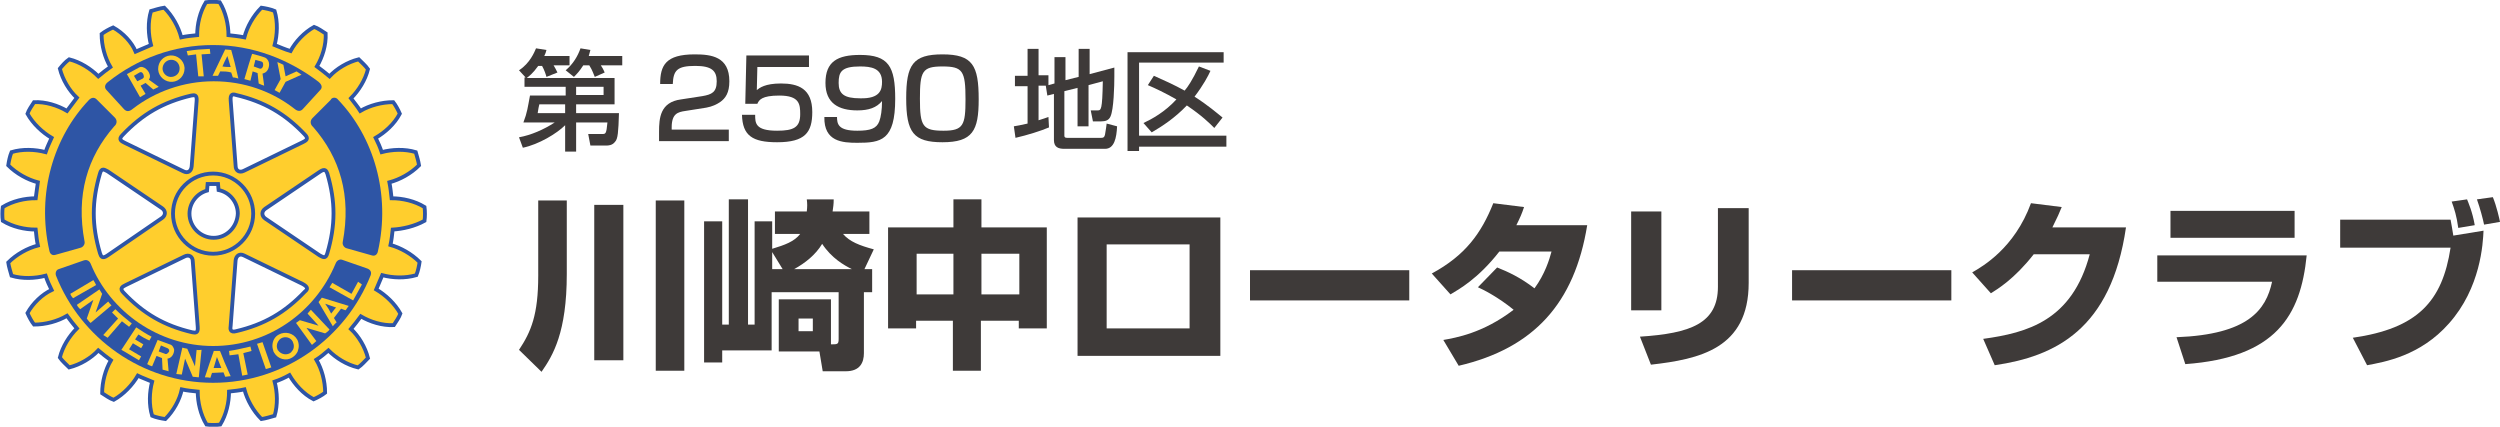 <?xml version="1.0" encoding="utf-8"?>
<!-- Generator: Adobe Illustrator 22.1.0, SVG Export Plug-In . SVG Version: 6.00 Build 0)  -->
<svg version="1.1" id="レイヤー_1" xmlns="http://www.w3.org/2000/svg" xmlns:xlink="http://www.w3.org/1999/xlink" x="0px"
	 y="0px" viewBox="0 0 455.2 77.7" style="enable-background:new 0 0 455.2 77.7;" xml:space="preserve">
<style type="text/css">
	.st0{fill:#FFCE2D;stroke:#2E55A5;stroke-width:0.7;}
	.st1{fill:#2E55A5;}
	.st2{fill:none;stroke:#2E55A5;stroke-width:0.7;}
	.st3{fill:#FFCE2D;}
	.st4{fill:#3E3A39;}
</style>
<g>
	<path class="st0" d="M77.3,40.2c0.1-0.7,0.1-1.8,0-2.5c-1.8-1.1-4-1.6-6-1.6c-0.1-0.9-0.2-1.9-0.4-2.9c1.9-0.5,3.9-1.6,5.4-3.1
		c-0.1-0.7-0.4-1.7-0.6-2.4c-2-0.6-4.3-0.5-6.2,0c-0.3-0.9-0.7-1.8-1.1-2.6c1.7-1,3.4-2.5,4.4-4.4c-0.3-0.7-0.8-1.6-1.2-2.1
		c-2.1,0-4.3,0.6-6,1.6c-0.5-0.8-1.1-1.5-1.7-2.3c1.4-1.4,2.6-3.3,3.1-5.3c-0.4-0.6-1.2-1.3-1.7-1.8c-2,0.5-4,1.7-5.3,3.1
		c-0.7-0.6-1.5-1.2-2.3-1.8c1-1.7,1.7-3.9,1.6-6c-0.6-0.4-1.5-1-2.1-1.2c-1.8,1-3.4,2.7-4.3,4.4C51.9,9,51,8.6,50,8.2
		c0.5-1.9,0.6-4.2,0-6.2c-0.7-0.3-1.7-0.5-2.4-0.6c-1.5,1.5-2.6,3.5-3.1,5.4c-1-0.2-2-0.3-2.9-0.4c0-1.9-0.5-4.2-1.6-6
		c-0.7-0.1-1.8-0.1-2.5,0c-1.1,1.8-1.6,4-1.6,6c-1,0.1-2,0.2-2.9,0.4c-0.5-1.9-1.6-3.9-3.1-5.4c-0.7,0.1-1.7,0.4-2.4,0.6
		c-0.6,2-0.5,4.3,0,6.2c-0.9,0.4-1.9,0.8-2.8,1.2C24,7.7,22.4,6,20.6,5c-0.7,0.3-1.6,0.8-2.1,1.2c0,2.1,0.6,4.3,1.6,6
		c-0.7,0.5-1.5,1.1-2.2,1.7c-1.4-1.4-3.3-2.6-5.3-3.1c-0.6,0.4-1.3,1.2-1.7,1.7c0.5,2,1.7,4,3.1,5.3c-0.6,0.8-1.2,1.6-1.8,2.4
		c-1.7-1-3.9-1.7-6-1.6c-0.4,0.6-1,1.5-1.2,2.1c1,1.8,2.7,3.4,4.4,4.4c-0.4,0.9-0.8,1.7-1.1,2.6c-1.9-0.5-4.2-0.6-6.2,0
		c-0.3,0.7-0.5,1.7-0.6,2.4c1.5,1.5,3.5,2.6,5.4,3.1c-0.1,0.9-0.3,1.9-0.4,2.9c-2,0-4.2,0.5-6,1.6c-0.1,0.7-0.1,1.8,0,2.5
		c1.8,1.1,4,1.6,6,1.6c0.1,1,0.2,2,0.4,2.9c-1.9,0.5-3.9,1.6-5.4,3.1c0.1,0.7,0.4,1.7,0.6,2.4c2,0.6,4.3,0.5,6.2,0
		c0.3,0.9,0.7,1.8,1.1,2.6C7.7,53.6,6,55.2,5,57c0.3,0.7,0.8,1.6,1.2,2.1c2.1,0,4.3-0.6,6-1.6c0.6,0.8,1.2,1.6,1.8,2.3
		c-1.4,1.4-2.6,3.3-3.1,5.3c0.4,0.6,1.2,1.3,1.7,1.8c2-0.5,4-1.7,5.3-3.1c0.7,0.6,1.5,1.2,2.3,1.8c-1,1.7-1.6,3.9-1.6,6
		c0.6,0.4,1.5,1,2.1,1.2c1.8-1,3.4-2.7,4.4-4.4c0.8,0.4,1.7,0.7,2.6,1.1c-0.5,1.9-0.6,4.2,0,6.2c0.7,0.3,1.7,0.5,2.4,0.6
		c1.5-1.5,2.6-3.5,3-5.4c0.9,0.2,1.9,0.3,2.9,0.4c0,1.9,0.5,4.2,1.6,6c0.7,0.1,1.8,0.1,2.5,0c1.1-1.8,1.6-4,1.6-6
		c0.9-0.1,1.9-0.2,2.8-0.4c0.5,1.9,1.6,3.9,3.1,5.4c0.7-0.1,1.7-0.4,2.4-0.6c0.6-2,0.5-4.3,0-6.2c0.9-0.3,1.8-0.7,2.7-1.2
		c1,1.7,2.5,3.4,4.4,4.4c0.7-0.3,1.6-0.8,2.1-1.2c0-2.1-0.6-4.3-1.6-6c0.8-0.5,1.5-1.1,2.2-1.7c1.4,1.4,3.3,2.6,5.4,3.1
		c0.6-0.4,1.3-1.2,1.8-1.7c-0.5-2-1.7-4-3.1-5.3c0.6-0.7,1.2-1.5,1.8-2.3c1.7,1,3.9,1.7,6,1.6c0.4-0.6,1-1.5,1.2-2.1
		c-1-1.8-2.7-3.4-4.4-4.4c0.4-0.9,0.7-1.7,1.1-2.6c1.9,0.5,4.1,0.6,6.2,0c0.3-0.7,0.5-1.7,0.6-2.4c-1.5-1.5-3.5-2.6-5.3-3.1
		c0.2-0.9,0.3-1.9,0.4-2.8C73.3,41.7,75.5,41.2,77.3,40.2z M43,17.3c5.1,1.2,8.9,3.4,12.5,7.2c0.8,0.8,0.2,1.1-0.4,1.4l-10.7,5.2
		c-0.8,0.4-1.5,0-1.5-0.9L42,18.3C41.9,17.1,42.4,17.1,43,17.3z M22.3,24.6c3.6-3.8,7.4-6,12.5-7.2c0.6-0.1,1.1-0.2,1,1l-0.9,11.9
		c-0.1,0.9-0.7,1.3-1.5,0.9L22.7,26C22.1,25.7,21.5,25.4,22.3,24.6z M19.6,46.5c-1,0.7-1.2,0.2-1.4-0.4c-1.5-5.1-1.5-9.4,0-14.5
		c0.3-1.1,0.8-0.7,1.4-0.4l9.9,6.7c0.7,0.5,0.7,1.3,0,1.8L19.6,46.5z M35,60.5c-5.1-1.2-8.9-3.4-12.5-7.2c-0.8-0.8-0.2-1.1,0.4-1.4
		l10.7-5.2c0.8-0.4,1.5,0,1.5,0.9L36,59.5C36.1,60.7,35.6,60.6,35,60.5z M38.9,43.3c-2.4,0-4.4-2-4.4-4.4c0-2,1.4-3.7,3.2-4.2
		l0.1-1.2h1.9l0.1,1.1c2,0.4,3.5,2.2,3.5,4.3C43.2,41.3,41.3,43.3,38.9,43.3z M55.5,53.1c-3.6,3.8-7.4,6-12.5,7.2
		c-1.1,0.3-1.1-0.4-1-1l0.9-11.9c0.1-0.8,0.7-1.3,1.5-0.9l10.7,5.2C56.2,52.3,56,52.7,55.5,53.1z M59.6,46.1
		c-0.3,1.1-0.8,0.7-1.4,0.4l-9.9-6.7c-0.7-0.5-0.7-1.3,0-1.8l9.9-6.7c1-0.7,1.2-0.2,1.4,0.3C61.1,36.7,61.1,41,59.6,46.1z"/>
	<g>
		<path class="st1" d="M67.5,50.1C63,61.5,51.8,69.7,38.8,69.7c-12.9,0-24.1-8.1-28.6-19.5c-0.2-0.6,0.1-1.1,0.5-1.2l4.6-1.6
			c0.3-0.1,0.9-0.1,1.2,0.6C20.1,56.8,28.9,63,38.8,63c10,0,18.6-6.1,22.3-15c0.3-0.8,1-0.8,1.2-0.7l4.6,1.6
			C67.4,49.1,67.7,49.5,67.5,50.1z"/>
		<path class="st1" d="M61.6,18.2c6.4,6.7,9.6,17.1,7.2,27.6c-0.1,0.5-0.5,0.9-1.1,0.7l-4.6-1.3c-0.4-0.1-0.8-0.6-0.7-1.1
			c1.6-8.5-0.5-15.4-5.4-21c-0.5-0.4-0.6-1.1-0.1-1.6l3.3-3.3C60.4,17.7,61.2,17.6,61.6,18.2z"/>
		<path class="st1" d="M53.6,19.8c-4.1-3.2-9.2-5-14.7-5c-5.5,0-10.7,1.9-14.7,5c-0.6,0.5-1.1,0.6-1.6,0.1l-3.2-3.5
			c-0.4-0.4-0.4-1,0.3-1.5c5.3-4.2,11.9-6.7,19.1-6.7c7.2,0,13.8,2.6,19.2,6.7c0.7,0.6,0.7,1.1,0.3,1.5l-3.2,3.5
			C54.7,20.3,54.2,20.3,53.6,19.8z"/>
		<path class="st1" d="M16.2,18.2c-6.4,6.7-9.6,17-7.2,27.5c0.1,0.5,0.5,0.9,1.1,0.7l4.6-1.3c0.4-0.1,0.8-0.6,0.7-1.1
			c-1.6-8.5,0.5-15.4,5.4-21c0.5-0.4,0.6-1.1,0.1-1.6l-3.3-3.3C17.2,17.7,16.7,17.7,16.2,18.2z"/>
	</g>
	<path class="st2" d="M38.8,31.6c4,0,7.3,3.3,7.3,7.3c0,4-3.3,7.3-7.3,7.3c-4,0-7.3-3.3-7.3-7.3C31.5,34.8,34.8,31.6,38.8,31.6z"/>
	<g>
		<path class="st3" d="M54.1,61.8c-0.7-1.2-2.2-1.5-3.3-0.9c-0.8,0.4-1.2,1.2-1.2,2.1c0,0.3,0.1,0.7,0.2,1c0,0.1,0.1,0.1,0.1,0.2
			c0.7,1.2,2.2,1.6,3.3,0.9c0.5-0.3,0.8-0.7,1-1.1c0.1-0.3,0.2-0.7,0.2-1C54.4,62.6,54.3,62.1,54.1,61.8z M52.8,64.3
			c-0.7,0.4-1.5,0.2-2-0.3c-0.1-0.1-0.1-0.2-0.2-0.2c-0.1-0.2-0.2-0.5-0.2-0.8c0-0.5,0.3-1.1,0.8-1.4c0.7-0.4,1.7-0.2,2.1,0.6
			c0.1,0.3,0.2,0.5,0.2,0.8c0,0.4-0.1,0.7-0.4,1C53.1,64.1,52.9,64.2,52.8,64.3z"/>
		<path class="st3" d="M12.8,53.5L17,51c0.2,0.3,0.3,0.5,0.5,0.9l-4.2,2.4C13.1,54.1,12.9,53.8,12.8,53.5z"/>
		<path class="st3" d="M48.4,67.2l-1.6-4.6c0.4-0.1,0.6-0.2,1-0.3l1.6,4.6C49.1,67,48.7,67.1,48.4,67.2z"/>
		<path class="st3" d="M18.8,61l2.7-3c-0.4-0.4-0.7-0.7-1.1-1.1l0.6-0.6c1,1,1.9,1.7,3,2.6l-0.5,0.6c-0.4-0.3-0.8-0.6-1.3-1l-2.6,3
			L18.8,61z"/>
		<path class="st3" d="M44.1,68.4l-0.7-3.9c-0.5,0.1-1,0.1-1.6,0.2l-0.1-0.8c1.4-0.2,2.5-0.5,3.9-0.8l0.2,0.8
			c-0.5,0.1-1,0.3-1.5,0.4l0.8,3.9L44.1,68.4z"/>
		<path class="st3" d="M40.9,66l-0.8-2L40,63.9l-1.1,0l0,0.1l-0.7,2l-0.9,2.7c0.3,0,0.7,0,1,0.1l0.3-0.9l2.1-0.1l0.3,0.8
			c0.3,0,0.6-0.1,1-0.1L40.9,66z M38.9,67l0.3-1l0.3-1l0.4,1l0.4,1L38.9,67z"/>
		<path class="st3" d="M58.6,54.2L58,55l0.7,1.2l1.9,3.2c0.2-0.2,0.4-0.5,0.7-0.7l-0.5-0.8l1.3-1.7l0.8,0.3c0.1-0.1,0.2-0.2,0.3-0.4
			c0.1-0.1,0.2-0.3,0.3-0.4L58.6,54.2z M60.3,57.1l-0.5-0.9l-0.6-0.9l2,0.7L61,56.2L60.3,57.1z"/>
		<polygon class="st3" points="64.3,54.7 60,52.3 60.5,51.5 64,53.5 65.2,51.3 65.9,51.8 		"/>
		<path class="st3" d="M32.1,68.1l1.1-4.8c0.3,0.1,0.5,0.1,0.9,0.2l1.4,3.2l0.3-3c0.3,0.1,0.6,0,0.9,0l-0.5,5
			c-0.4,0-0.7-0.1-1.1-0.1l-1.4-3.3l-0.6,2.9C32.8,68.2,32.4,68.1,32.1,68.1z"/>
		<path class="st3" d="M56.8,62.8l-2.9-4c0.3-0.2,0.4-0.3,0.7-0.5l3.4,1l-2-2.2c0.2-0.2,0.4-0.5,0.6-0.7l3.4,3.6
			c-0.2,0.3-0.5,0.5-0.8,0.7l-3.4-1l1.8,2.4C57.3,62.4,57,62.6,56.8,62.8z"/>
		<path class="st3" d="M14,55.5l4.1-2.8c0.2,0.3,0.3,0.5,0.5,0.8l-1.2,3.4l2.3-2c0.2,0.3,0.4,0.5,0.6,0.7l-3.8,3.2
			c-0.3-0.2-0.5-0.6-0.7-0.8l1.2-3.4l-2.4,1.7C14.4,56.1,14.1,55.8,14,55.5z"/>
		<path class="st3" d="M30.9,62.7l-2.2-0.8l-0.8,1.9L27.8,64l-1,2.3c0.3,0.2,0.6,0.3,0.9,0.4l0.8-1.9l1,0.4l0.1,2.1
			c0.4,0.1,0.7,0.2,1.1,0.3l-0.2-2.3c0.7-0.1,1.1-0.7,1.2-1.4c0-0.1,0-0.2,0-0.3C31.6,63.3,31.4,62.8,30.9,62.7z M30,64.4L28.9,64
			l0,0l0.1-0.3l0.3-0.8l1.2,0.5c0.2,0.1,0.2,0.2,0.3,0.3c0,0.1,0,0.2,0,0.3C30.6,64.3,30.3,64.6,30,64.4z"/>
		<path class="st3" d="M22.1,63.7l2.7-4.1c0.9,0.6,1.8,1.2,2.8,1.7L27.2,62c-0.7-0.3-1.4-0.7-2-1.1l-0.6,0.9c0.5,0.3,1,0.6,1.5,0.9
			l-0.4,0.7l-1.5-0.9l-0.7,1.1l2.2,1.3l-0.4,0.7C24.1,64.9,23.2,64.3,22.1,63.7z"/>
		<path class="st3" d="M33.6,12.3c-0.1-1.3-1.3-2.3-2.6-2.2c-1.3,0.1-2.2,1.2-2.2,2.4c0,0.1,0,0.1,0,0.2c0.1,1.3,1.3,2.3,2.6,2.2
			c1.3-0.1,2.2-1.2,2.2-2.4C33.6,12.4,33.6,12.3,33.6,12.3z M31.3,14c-0.8,0.1-1.6-0.5-1.7-1.4c0,0,0-0.1,0-0.1
			c0-0.8,0.6-1.5,1.4-1.6c0.9-0.1,1.6,0.5,1.7,1.4c0,0,0,0.1,0,0.2C32.7,13.3,32.1,13.9,31.3,14z"/>
		<path class="st3" d="M42.7,11.3l-0.6-2.2L41,9l-1.1,2.3l-1.2,2.5c0.4,0,0.6,0,1,0l0.4-0.8c0.7,0,1.3,0,2,0.2l0.3,0.9
			c0.4,0,0.6,0.1,1,0.2L42.7,11.3z M40.5,12.1l0.4-0.9l0.5-1l0.3,1l0.3,1C41.6,12.2,41,12.2,40.5,12.1z"/>
		<path class="st3" d="M36.1,13.9l-0.4-4l-1.5,0.2L34,9.3c1.8-0.3,2.5-0.3,4.2-0.4l0.1,0.9l-1.6,0.1l0.4,4L36.1,13.9z"/>
		<path class="st3" d="M52,13.9l-0.4-2.1c-0.4-0.2-0.6-0.3-1.1-0.5l0.6,3.1l-1.1,2l0.9,0.5l1.1-2l2.9-1.3c-0.3-0.2-0.6-0.4-0.9-0.6
			L52,13.9z"/>
		<path class="st3" d="M49,11.7c0-0.5-0.3-1-0.7-1.2c-0.8-0.3-1.6-0.5-2.4-0.7l-0.6,1.9l-0.8,2.7c0.4,0.1,0.7,0.2,1.1,0.3L46,13
			l0.9,0.3l0.2,1.9c0.4,0.2,0.7,0.3,1,0.4l-0.3-2.2C48.7,13.2,49,12.4,49,11.7z M47.3,12.5l-1.1-0.4l0.1-0.4l0.2-0.8
			c0.4,0.1,0.7,0.2,1.1,0.3c0.2,0.1,0.3,0.2,0.3,0.4C48,12.1,47.7,12.6,47.3,12.5z"/>
		<path class="st3" d="M27.9,16.3c0.4-0.2,0.6-0.3,1-0.5l-1.8-1.3c0.1-0.2,0.2-0.3,0.2-0.5c0.1-1-1.2-2.2-2-1.7
			c-0.7,0.4-1.5,0.8-2.2,1.2l0.3,0.5l2.1,3.7c0.4-0.2,0.6-0.4,1-0.6l-0.9-1.5l0.9-0.5L27.9,16.3z M26,14.3l-1,0.5L24.5,14l-0.1-0.2
			c0.4-0.2,0.6-0.4,1-0.6c0.5-0.3,0.8,0.4,0.8,0.8C26.2,14.1,26.1,14.2,26,14.3z"/>
	</g>
</g>
<g>
	<path class="st4" d="M97.9,36.5h5.3v13.4c0,10.6-2.5,14.8-4.6,17.8l-4.1-4c2.2-3.3,3.5-6.4,3.5-13.5V36.5z M108.2,37.3h5.3v28.3
		h-5.3V37.3z M119.4,36.5h5.2v31h-5.2V36.5z"/>
	<path class="st4" d="M158.8,49v4.2h-1.5v11.1c0,1.7-0.7,3.3-3.3,3.3h-4.2l-0.6-3.6h-7.4v-9.5h9.5v8.2c1.2,0,1.4,0,1.4-1v-8.5h-12.2
		v10.6h-9V66h-3.3V40.3h3.3v18.8h1.2V36.3h3.5v22.8h1.2V40.3h3.2v5c2.3-0.7,4-1.3,5.1-2.7h-4.6v-4.1h5.8c0.1-0.9,0.1-1.4,0-2.2h4.9
		c0,1-0.1,1.4-0.2,2.2h6.7v4.1h-4.8c1.2,1.4,3,2.1,5.6,2.8l-1.7,3.6H158.8z M142.5,49l-1.9-3.1V49H142.5z M155.1,49
		c-1.4-0.7-3.7-2-5.4-4.6c-1.2,2-3.1,3.5-5.1,4.6H155.1z M145.4,58v2.3h2.6V58H145.4z"/>
	<path class="st4" d="M161.8,41.4h11.8v-5.1h5.1v5.1h11.9v18.4h-5.1v-1.4h-6.9v9.1h-5.1v-9.1h-6.7v1.4h-5.1V41.4z M166.9,46.2v7.4
		h6.7v-7.4H166.9z M178.7,46.2v7.4h6.9v-7.4H178.7z"/>
	<path class="st4" d="M222.2,39.6v25.2h-26V39.6H222.2z M216.6,44.5h-15.1v15.3h15.1V44.5z"/>
	<path class="st4" d="M256.6,49.2v5.5h-29v-5.5H256.6z"/>
	<path class="st4" d="M272.6,48.7c2,0.8,4.2,1.8,6.8,3.8c1.9-2.6,2.7-5.2,3.1-6.7H273c-3.9,5-7.4,6.9-8.9,7.8l-3.4-3.8
		c6.1-3.3,9-7.3,11.2-12.8l5.6,0.7c-0.4,1.2-0.7,1.9-1.4,3.3H289c-2.3,14.2-9.7,22.4-23.4,25.6l-2.8-4.7c2.2-0.4,7.2-1.2,12.8-5.5
		c-2.8-2.3-5.6-3.7-6.5-4.1L272.6,48.7z"/>
	<path class="st4" d="M302.5,56.5H297V38.5h5.5V56.5z M318.4,51.5c0,12-9,13.9-17.8,14.9l-2-5.1c9.2-0.6,14.2-2.4,14.2-9.1V37.9h5.6
		V51.5z"/>
	<path class="st4" d="M355.3,49.2v5.5h-29v-5.5H355.3z"/>
	<path class="st4" d="M387.1,41.4c-2.7,18.6-12.9,23.5-23.9,25.1l-2.1-4.8c8-1.1,16.2-3.3,19.4-15.4h-10.2c-3.6,4.6-6.7,6.4-7.8,7.1
		l-3.4-3.8c1.9-1.1,7.7-4.4,10.7-12.6l5.6,0.7c-0.4,1-0.8,1.9-1.7,3.7H387.1z"/>
	<path class="st4" d="M420,46.5c-1.1,11-5.6,18.6-22.1,19.8l-1.6-4.9c13.1-0.5,16.3-5,17.4-10.1h-20.9v-4.8H420z M417.8,38.4v4.9
		h-22.6v-4.9H417.8z"/>
	<path class="st4" d="M446.2,40c0.2,1.1,0.3,1.6,0.5,2.9l5.5-0.9c-0.1,2.3-0.5,10.4-6.3,16.9c-5.2,5.9-11.7,7-14.9,7.6l-2.6-5
		c11.8-1.7,16.3-6.6,17.8-16.4h-20.1V40H446.2z M447.6,41.5c-0.3-2.2-0.7-3.4-1.2-4.8l2.8-0.4c0.2,0.5,1,2.3,1.4,4.7L447.6,41.5z
		 M452.3,40.9c-0.2-1-0.7-2.9-1.3-4.6l2.9-0.4c0.7,1.7,1.2,4,1.3,4.5L452.3,40.9z"/>
</g>
<g>
	<path class="st4" d="M102.9,15.8h-7.4v-1.7h0.2l-1.2-1.3c2-1.3,2.8-3.3,3.1-4l1.9,0.3c-0.1,0.4-0.2,0.7-0.4,1.1h4.6v1.7h-2.9
		c0.2,0.3,0.5,0.9,0.7,1.3l-2,0.8c-0.1-0.4-0.4-1.3-0.8-2H98c-1,1.4-1.7,1.9-2.1,2.2h16V19h-7v1.6h7.8c-0.1,3.4-0.2,4.7-0.7,5.2
		c-0.5,0.7-1.3,0.7-1.6,0.7h-2.9l-0.4-2.1h2.5c0.7,0,0.8,0,1-2.1h-5.7v5.3h-2v-4.8c-1.5,1.5-4.8,3.5-7.7,4.1L94.5,25
		c2.2-0.4,4.5-1.4,6.5-2.7h-5.7c0.7-1.8,0.8-2.8,1.2-4.9h6.5V15.8z M102.9,19h-4.7c-0.1,0.3-0.2,1-0.3,1.6h5V19z M106.2,11.9
		c-0.7,1.1-1.2,1.6-1.7,2.1l-1.5-1.2c1.4-1.2,2.2-2.6,2.7-4l1.8,0.3c-0.1,0.4-0.2,0.7-0.3,1.1h6.1v1.7h-3.9c0.1,0.1,0.5,0.8,0.7,1.3
		l-1.8,0.8c-0.6-1.5-0.7-1.6-1-2.1H106.2z M104.9,17.3h5v-1.5h-5V17.3z"/>
	<path class="st4" d="M124.8,20.2c-1.4,0.2-2.5,0.5-2.5,3v0.4h10.4v2.1H120V24c0-2.5,0.2-5.4,4-5.9l3.9-0.6c1.7-0.3,2.6-0.7,2.6-2.7
		c0-1.9-0.9-2.8-3.9-2.8c-3.3,0-4,0.8-4.1,3.3h-2.3c0-3.4,1-5.4,6.3-5.4c3,0,6.3,0.4,6.3,4.9c0,2.1-0.7,3.1-1.7,3.8
		c-0.6,0.4-1.4,0.8-2.5,1L124.8,20.2z"/>
	<path class="st4" d="M147.3,10.1v2.1h-9.4l-0.1,4.2c0.5-0.4,1.5-1.2,4.4-1.2c3.1,0,5.7,0.9,5.7,5.2c0,3.7-1.3,5.5-6.4,5.5
		c-4.5,0-6.3-1.2-6.4-5h2.4c0,1.5,0,2.9,4,2.9c3,0,4.2-0.6,4.2-3c0-1.8-0.1-3.4-3.8-3.4c-3.2,0-3.7,0.8-4,1.5h-2.2l0.2-8.8H147.3z"
		/>
	<path class="st4" d="M152.4,21.2c0,1.4,0.2,2.6,3.7,2.6c2.4,0,3.5-0.4,4-1.7c0.3-0.8,0.5-2.1,0.5-3.7c-1,1.2-2.4,1.7-4.5,1.7
		c-3.4,0-5.8-1.3-5.8-5c0-3.9,2.2-5.1,6.3-5.1c5.2,0,6.4,2.1,6.4,8c0,7.6-2.6,8-6.9,8c-2.7,0-6.1-0.2-6-4.7H152.4z M160.6,14.9
		c0-2.5-2-2.8-4-2.8c-3.4,0-3.9,1-3.9,3c0,2,1,2.8,3.9,2.8C160.3,18,160.6,16.3,160.6,14.9z"/>
	<path class="st4" d="M178.2,18.1c0,5.7-1.1,7.8-6.6,7.8c-5.3,0-6.6-1.8-6.6-8c0-6.1,1.2-8,6.6-8C177.1,9.9,178.2,11.9,178.2,18.1z
		 M167.5,18c0,5,0.5,5.8,4.3,5.8c3.6,0,4-1,4-5.7c0-5.2-0.5-6-4.2-6C167.9,12.1,167.5,13,167.5,18z"/>
	<path class="st4" d="M190.6,15.6h-1.5v6.3c0.9-0.3,1.3-0.4,1.8-0.6l0.1,1.9c-1.4,0.6-3.9,1.4-6.1,1.9l-0.3-2.1
		c0.6-0.1,1.2-0.2,2.5-0.5v-6.8h-2.3v-1.9h2.3V8.9h2v4.8h1.8v1.8l1.1-0.3v-4.8h2v4.2l2.4-0.6V8.9h2v4.6l4.5-1.2c0,0.5,0,0.9,0,1.6
		c0,1.7-0.1,6-0.7,7.3c-0.3,0.7-0.9,0.9-1.7,0.9h-1.5l-0.4-2h1.2c0.7,0,0.9,0,1-5.3l-2.6,0.7V23h-2V16l-2.4,0.6v8.1
		c0,0.4,0.3,0.4,0.6,0.4h6.1c0.4,0,0.6-0.1,0.7-0.6c0.1-0.5,0.3-1.9,0.3-2l1.9,0.5c-0.1,2.1-0.5,4.1-2.2,4.1h-7.4
		c-1.1,0-1.9-0.3-1.9-1.6v-8.4l-1.2,0.3l-0.3-1.9L190.6,15.6z"/>
	<path class="st4" d="M205.3,9.5h17.5v1.9h-15.4v13.3h15.9v2h-15.9v0.8h-2.1V9.5z M208.2,22.4c1.5-0.7,3.9-2,6-4.3
		c-2.1-1.2-3.8-2-5.2-2.6l1.1-1.7c1.6,0.7,3.8,1.7,5.6,2.7c0.6-0.7,1.4-1.9,2.6-4.4l2.1,0.8c-0.4,0.9-1.3,2.6-2.9,4.7
		c2.5,1.6,4.1,3,5.1,3.8l-1.5,1.9c-0.9-0.9-2.2-2.2-5-4.1c-2.2,2.3-4.5,3.8-6.4,4.9L208.2,22.4z"/>
</g>
</svg>
